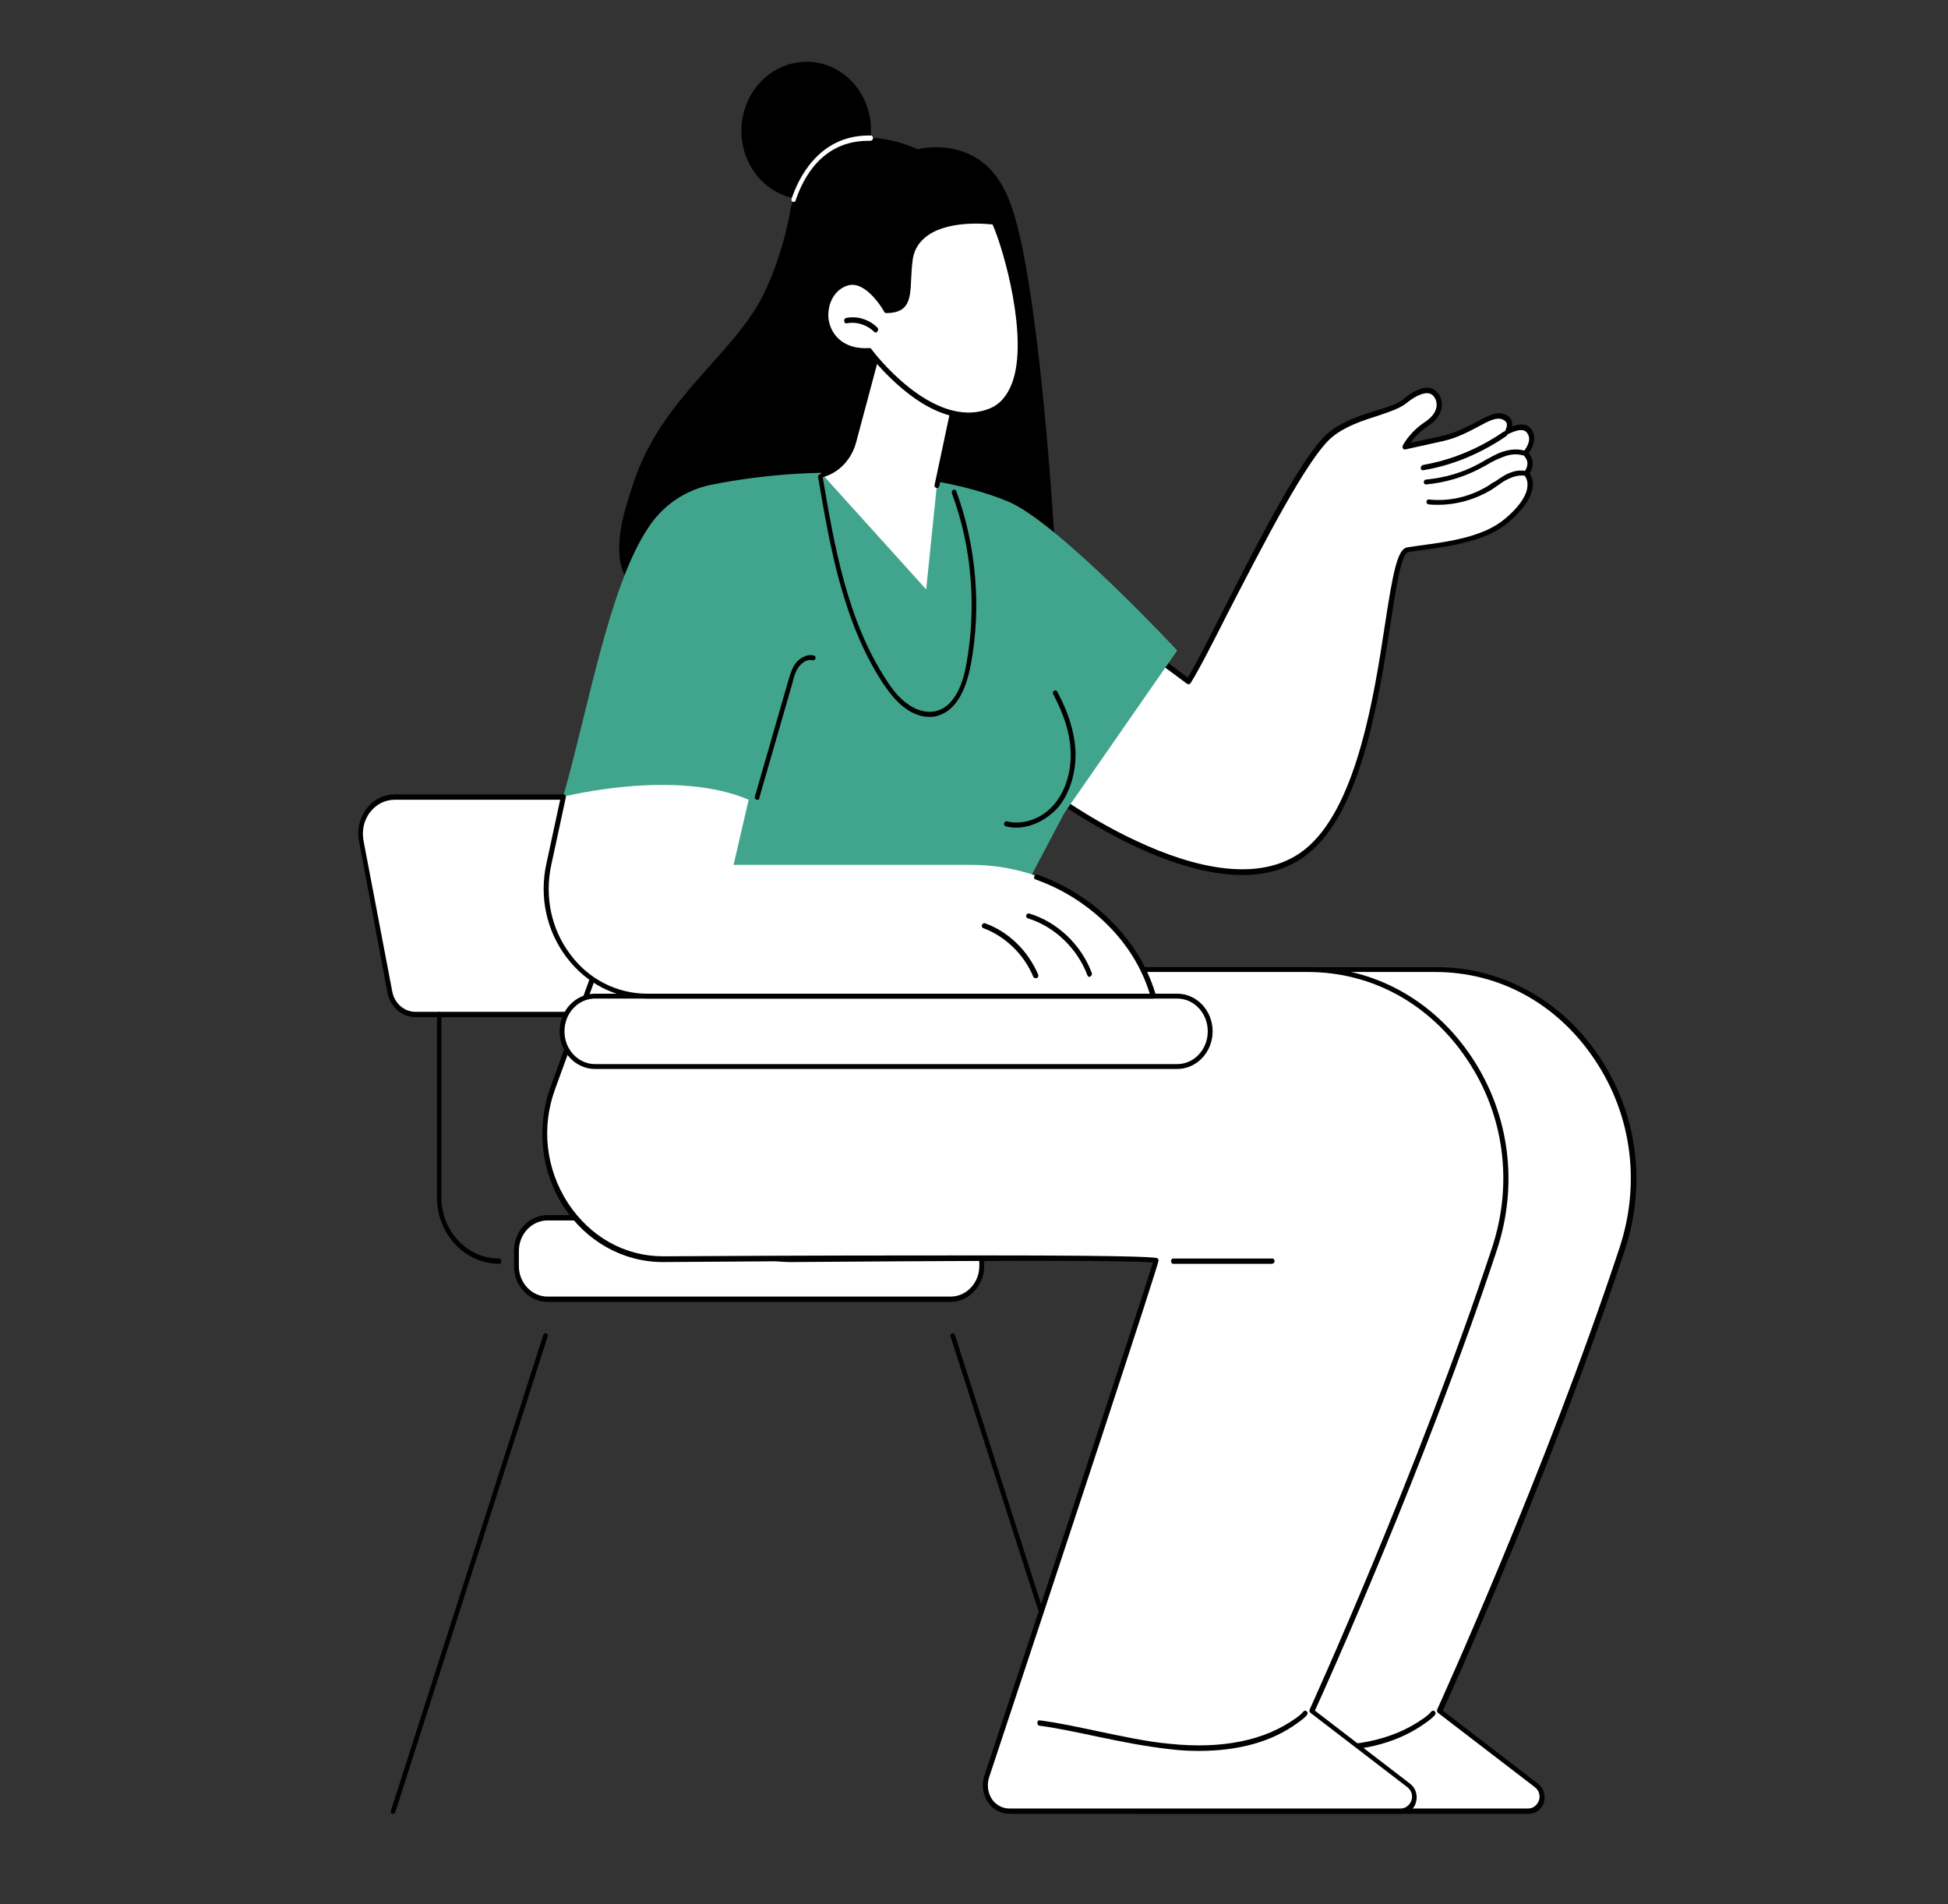 <?xml version="1.0" encoding="utf-8"?>
<!-- Generator: Adobe Illustrator 26.2.1, SVG Export Plug-In . SVG Version: 6.00 Build 0)  -->
<svg version="1.1" id="Layer_1" xmlns="http://www.w3.org/2000/svg" xmlns:xlink="http://www.w3.org/1999/xlink" x="0px" y="0px"
	 viewBox="0 0 440 430" style="enable-background:new 0 0 440 430;" xml:space="preserve">
<rect x="0" y="0" width="440" height="430" fill="#333333" stroke="none"/>
<style type="text/css">
	.st0{fill:#FFFFFF;}
	.st1{fill:#41A58D;}
</style>
<path class="st0" d="M168.4,229.1H93.9c-2.8,0-5.3-2.1-5.9-5.1l-6.5-34.1c-1-5.1,2.7-9.9,7.6-9.9h63.2c8.1,0,15.1,6.1,16.7,14.6
	l5.1,26.9C175,225.4,172.2,229.1,168.4,229.1L168.4,229.1z"/>
<path d="M168.4,229.7H93.9c-3.1,0-5.8-2.3-6.4-5.6L81.1,190c-0.5-2.6,0.1-5.3,1.7-7.4c1.6-2.1,3.9-3.2,6.4-3.2h63.2
	c8.3,0,15.6,6.3,17.3,15l5.1,26.9c0.4,2-0.1,4.1-1.3,5.8C172.2,228.7,170.4,229.7,168.4,229.7L168.4,229.7z M89.2,180.6
	c-2.2,0-4.2,1-5.6,2.8c-1.4,1.8-1.9,4.1-1.5,6.4l6.5,34.1c0.5,2.7,2.7,4.6,5.3,4.6h74.5c1.6,0,3.2-0.8,4.2-2.1
	c1-1.3,1.4-3.1,1.1-4.8l-5.1-26.9c-1.5-8.2-8.4-14.1-16.2-14.1L89.2,180.6L89.2,180.6z"/>
<path class="st0" d="M123.7,293.4h91c3.9,0,7-3.4,7-7.5v-3.4c0-4.1-3.2-7.5-7-7.5h-91c-3.9,0-7,3.4-7,7.5v3.4
	C116.7,290,119.8,293.4,123.7,293.4z"/>
<path d="M214.7,294h-91c-4.2,0-7.6-3.6-7.6-8.1v-3.4c0-4.5,3.4-8.1,7.6-8.1h91c4.2,0,7.6,3.6,7.6,8.1v3.4
	C222.3,290.3,218.9,294,214.7,294z M123.7,275.6c-3.6,0-6.5,3.1-6.5,6.9v3.4c0,3.8,2.9,6.9,6.5,6.9h91c3.6,0,6.5-3.1,6.5-6.9v-3.4
	c0-3.8-2.9-6.9-6.5-6.9H123.7z"/>
<path d="M112.8,285.4c-7.8,0-14.1-6.7-14.1-15v-41.3c0-0.3,0.2-0.6,0.5-0.6s0.5,0.3,0.5,0.6v41.3c0,7.6,5.8,13.8,13,13.8
	c0.3,0,0.5,0.3,0.5,0.6C113.3,285.1,113.1,285.4,112.8,285.4z"/>
<path d="M88.8,409.6c-0.1,0-0.1,0-0.2,0c-0.3-0.1-0.4-0.4-0.3-0.7l34.4-107.4c0.1-0.3,0.4-0.5,0.7-0.4c0.3,0.1,0.4,0.4,0.3,0.7
	L89.3,409.2C89.2,409.5,89,409.6,88.8,409.6z"/>
<path d="M249.6,409.6c-0.2,0-0.4-0.2-0.5-0.4l-34.4-107.4c-0.1-0.3,0.1-0.6,0.3-0.7c0.3-0.1,0.6,0.1,0.7,0.4l34.4,107.4
	c0.1,0.3-0.1,0.6-0.3,0.7C249.7,409.6,249.7,409.6,249.6,409.6z"/>
<path class="st0" d="M163.5,218.9l-9.7,26.8c-6.8,18.7,6.2,38.7,25.1,38.6c44.5-0.3,111.2-0.6,111.2,0.3c0,1.1-29.3,89.6-38.3,116.6
	c-1.3,3.8,1.4,7.8,5.2,7.8h88.4c3,0,4.2-4,1.8-5.9l-21.9-16.8c0,0,24.2-53,41.3-104.4c10.2-30.8-11.3-63.1-42.1-63.1L163.5,218.9
	L163.5,218.9z"/>
<path d="M345.3,409.6h-88.4c-2,0-3.8-1-4.9-2.7c-1.1-1.7-1.4-3.8-0.8-5.8c17.5-52.9,36.3-109.9,38.1-116
	c-4.8-0.5-43.8-0.6-110.5-0.1c-0.1,0-0.1,0-0.2,0c-9,0-17.3-4.7-22.4-12.5c-5.1-7.9-6.2-17.9-3-26.9l9.7-26.8
	c0.1-0.2,0.3-0.4,0.5-0.4h161c14.8,0,28.3,7.4,36.9,20.3c8.6,12.9,10.6,28.8,5.7,43.6c-16,48.4-38.7,98.8-41.1,104l21.5,16.5
	c1.3,1,1.8,2.7,1.3,4.3C348.2,408.6,346.9,409.6,345.3,409.6L345.3,409.6z M250.4,283.5c39.3,0,39.7,0.5,39.9,0.7
	c0.1,0.1,0.2,0.3,0.2,0.4c0,1.1-20.8,64.1-38.3,116.8c-0.5,1.6-0.3,3.4,0.6,4.8c0.9,1.4,2.4,2.2,4,2.2h88.4c1.3,0,2.1-1,2.4-1.8
	c0.3-0.9,0.2-2.1-0.9-3l-21.9-16.8c-0.2-0.2-0.3-0.5-0.2-0.7c0.2-0.5,24.4-53.5,41.2-104.3c4.8-14.5,2.8-30-5.6-42.5
	c-8.4-12.6-21.5-19.8-36-19.8H163.8l-9.6,26.4c-3.2,8.7-2.1,18.1,2.9,25.8c5,7.6,12.8,12,21.5,12c0.1,0,0.1,0,0.2,0
	C211.2,283.5,234.1,283.5,250.4,283.5z"/>
<path d="M299.7,395.4c-2.1,0-4.3-0.1-6.6-0.4c-5.5-0.6-10.9-1.7-16.2-2.8c-4.3-0.9-8.8-1.9-13.2-2.5c-0.3,0-0.5-0.3-0.5-0.7
	c0-0.3,0.3-0.6,0.6-0.5c4.5,0.6,9,1.6,13.3,2.5c5.3,1.1,10.7,2.3,16.1,2.8c11.7,1.2,21.3-0.7,28.4-5.8c0.6-0.4,1.2-0.9,1.7-1.5
	c0.2-0.2,0.6-0.3,0.8,0c0.2,0.2,0.2,0.6,0,0.8c-0.6,0.7-1.3,1.2-2,1.7C316.2,393.3,308.7,395.4,299.7,395.4L299.7,395.4z"/>
<path class="st0" d="M134.6,218.9l-9.7,26.8c-6.8,18.7,6.2,38.7,25.1,38.6c44.5-0.3,111.2-0.6,111.2,0.3c0,1.1-29.3,89.6-38.3,116.6
	c-1.3,3.8,1.4,7.8,5.2,7.8h88.4c3,0,4.2-4,1.8-5.9l-21.9-16.8c0,0,24.2-53,41.3-104.4c10.2-30.8-11.3-63.1-42.1-63.1L134.6,218.9
	L134.6,218.9z"/>
<path d="M316.5,409.6H228c-2,0-3.8-1-4.9-2.7c-1.1-1.7-1.4-3.8-0.8-5.8c8.6-25.9,35.9-108.5,38.1-116c-4.8-0.5-43.8-0.6-110.5-0.1
	c-0.1,0-0.1,0-0.2,0c-9,0-17.3-4.7-22.4-12.5c-5.1-7.9-6.2-17.9-3-26.9l9.7-26.8c0.1-0.2,0.3-0.4,0.5-0.4h161
	c14.8,0,28.3,7.4,36.9,20.3c8.6,12.9,10.6,28.8,5.7,43.6c-16,48.4-38.7,98.8-41.1,104l21.5,16.5c1.3,1,1.8,2.7,1.3,4.3
	C319.4,408.6,318,409.6,316.5,409.6L316.5,409.6z M221.6,283.5c39.2,0,39.7,0.5,39.9,0.7c0.1,0.1,0.2,0.3,0.2,0.4
	c0,1-20.8,64.1-38.3,116.8c-0.5,1.6-0.3,3.4,0.6,4.8c0.9,1.4,2.4,2.2,4,2.2h88.4c1.3,0,2.1-1,2.4-1.8c0.3-0.9,0.2-2.1-0.9-3
	l-21.9-16.8c-0.2-0.2-0.3-0.5-0.2-0.7c0.2-0.5,24.4-53.5,41.2-104.3c4.8-14.5,2.8-30-5.6-42.5c-8.4-12.6-21.5-19.8-36-19.8H135
	l-9.6,26.4c-3.2,8.7-2.1,18.1,2.9,25.8c5,7.6,12.8,12,21.5,12c0.1,0,0.1,0,0.2,0C182.3,283.5,205.3,283.5,221.6,283.5L221.6,283.5z"
	/>
<path d="M270.8,395.4c-2.1,0-4.3-0.1-6.6-0.4c-5.5-0.6-10.9-1.7-16.2-2.8c-4.3-0.9-8.8-1.9-13.2-2.5c-0.3,0-0.5-0.3-0.5-0.7
	c0-0.3,0.3-0.6,0.6-0.5c4.5,0.6,9,1.6,13.3,2.5c5.3,1.1,10.7,2.3,16.1,2.8c11.7,1.2,21.3-0.7,28.4-5.8c0.6-0.4,1.2-0.9,1.7-1.5
	c0.2-0.2,0.5-0.3,0.8,0c0.2,0.2,0.2,0.6,0,0.8c-0.6,0.7-1.3,1.2-2,1.7C287.4,393.3,279.8,395.4,270.8,395.4L270.8,395.4z"/>
<path d="M287.3,285.4H265c-0.3,0-0.5-0.3-0.5-0.6c0-0.3,0.2-0.6,0.5-0.6h22.4c0.3,0,0.5,0.3,0.5,0.6
	C287.9,285.1,287.6,285.4,287.3,285.4z"/>
<path d="M183.2,45c8-0.7,14.1-8.1,13.5-16.7c-0.6-8.6-7.6-15-15.7-14.3c-8,0.7-14.1,8.1-13.5,16.7C168.1,39.3,175.2,45.7,183.2,45z"
	/>
<path d="M238.5,126.9c-17.6,4.9-87.6,23.6-97.4,3c-3-6.2,0.1-15.2,2.1-21.2c6.5-19.2,22.5-28.5,29.3-42.3c4.5-9.2,6-18.8,6-18.8
	c0.2-1,1.7-10.3,10-14.7c4.3-2.3,10.3-2.8,18.8,0.8c0,0,7.4-2,13.9,2.4c4.6,3.2,6.7,8.3,8,12.8C235.3,69.8,238.3,123.5,238.5,126.9z
	"/>
<path class="st0" d="M179.3,45.6c-0.1,0-0.1,0-0.2,0c-0.3-0.1-0.4-0.4-0.3-0.7c1.4-4.3,6-14.3,17.4-14.3c0.2,0,0.3,0,0.5,0
	c0.3,0,0.5,0.3,0.5,0.6c0,0.3-0.3,0.6-0.6,0.6c-0.2,0-0.3,0-0.5,0c-10.4,0-14.7,8.4-16.4,13.5C179.7,45.4,179.5,45.6,179.3,45.6
	L179.3,45.6z"/>
<path class="st0" d="M268.4,153.8c5.7-9.2,23.8-49,32.1-55.7c5.4-4.3,13.7-5,16.8-7.5c2.3-1.9,5-3.1,6.5-2c1.7,1.3,2.2,4.6-1.5,7.1
	c-3.7,2.4-5,5.2-5,5.2s2.2-0.5,8.6-1.9c6.4-1.4,10.3-5.7,13.3-5c3,0.7,1.3,3.4,1.3,3.4c2.9-1.5,4.7-1.2,5.3,0.8
	c0.6,2-1.3,4.1-1.3,4.1c2.2,2.2,0.3,4.6,0.3,4.6c1.7,2.2,1.2,5.9-4.4,10.6c-5.5,4.7-15.1,5.5-22.3,6.6c-5.4,0.8-4.3,51.3-21.8,67.2
	c-20.2,18.4-63.1-14.7-66-17.9l22.2-31.6L268.4,153.8z"/>
<path d="M280.6,197.6c-21.4,0-48.3-20.9-50.8-23.6c-0.2-0.2-0.2-0.5,0-0.8l22.2-31.6c0.2-0.3,0.5-0.3,0.8-0.1l15.5,11.5
	c1.9-3.1,4.8-8.9,8.2-15.6c8-15.7,17.9-35.1,23.7-39.8c3.1-2.5,7.1-3.8,10.7-4.9c2.6-0.8,4.9-1.5,6.1-2.6c2.9-2.4,5.6-3.2,7.1-2
	c1,0.7,1.6,2,1.6,3.3c0,1-0.4,3-3,4.7c-2.1,1.4-3.4,2.9-4.1,3.9c1.3-0.3,3.6-0.8,7.3-1.6c3-0.7,5.4-2,7.6-3.1
	c2.4-1.3,4.2-2.3,5.9-1.9c1.1,0.3,1.7,0.8,2,1.5c0.2,0.5,0.2,1,0.1,1.4c1.4-0.5,2.5-0.6,3.4-0.2c0.7,0.3,1.2,1,1.5,1.9
	c0.5,1.7-0.5,3.5-1.1,4.3c1.4,1.7,0.9,3.6,0.2,4.6c0.6,0.9,0.8,1.9,0.7,3c-0.2,2.4-2.1,5.1-5.4,8c-5,4.3-12.9,5.4-20,6.4
	c-0.9,0.1-1.8,0.2-2.7,0.4c-1.6,0.2-2.8,8.2-4.1,16.7c-2.5,16-6.3,40.3-17.4,50.4C292.1,196,286.5,197.6,280.6,197.6L280.6,197.6z
	 M230.9,173.5c2.3,2.1,13,10.5,26,16.5c12,5.6,28.6,10.4,38.9,0.9c10.8-9.9,14.6-33.9,17-49.7c1.8-11.7,2.8-17.3,5.1-17.6
	c0.9-0.1,1.8-0.3,2.7-0.4c6.9-0.9,14.6-2,19.4-6.1c3.9-3.3,4.9-5.8,5-7.2c0.1-1-0.1-1.8-0.7-2.6c-0.2-0.2-0.2-0.5,0-0.8
	c0.2-0.2,1.6-2-0.2-3.7c-0.2-0.2-0.2-0.6,0-0.8c0,0,1.7-1.9,1.2-3.5c-0.2-0.6-0.5-1-0.9-1.2c-0.8-0.4-2-0.1-3.7,0.7
	c-0.2,0.1-0.5,0.1-0.6-0.1c-0.2-0.2-0.2-0.5-0.1-0.7c0.2-0.3,0.5-1.1,0.3-1.7c-0.2-0.4-0.6-0.7-1.3-0.9c-1.3-0.3-3,0.6-5.2,1.8
	c-2.1,1.1-4.7,2.5-7.8,3.2c-6.3,1.4-8.6,1.9-8.6,1.9c-0.2,0-0.4,0-0.5-0.2c-0.1-0.2-0.1-0.4-0.1-0.6c0.1-0.1,1.4-3,5.2-5.5
	c1.6-1.1,2.5-2.4,2.5-3.8c0-0.9-0.4-1.8-1.1-2.3c-1.1-0.8-3.4,0-5.8,2c-1.4,1.1-3.7,1.9-6.4,2.8c-3.5,1.1-7.4,2.4-10.3,4.8
	c-5.5,4.5-15.8,24.7-23.4,39.4c-3.6,7.1-6.7,13.2-8.6,16.2c-0.1,0.1-0.2,0.2-0.4,0.2c-0.1,0-0.3,0-0.4-0.1l-15.5-11.5L230.9,173.5
	L230.9,173.5z"/>
<path d="M324.8,114c-0.7,0-1.4,0-2.1-0.1c-0.3,0-0.5-0.3-0.5-0.6c0-0.3,0.3-0.6,0.6-0.5c4.7,0.5,9.5-0.7,13.5-3.2
	c0.4-0.3,0.8-0.6,1.3-0.8c0.7-0.5,1.5-1,2.3-1.5c1.5-0.8,3-1.2,4.3-1c0.3,0,0.5,0.3,0.5,0.6c0,0.3-0.3,0.6-0.6,0.5
	c-1.1-0.1-2.3,0.2-3.7,0.9c-0.8,0.4-1.5,0.9-2.2,1.4c-0.4,0.3-0.9,0.6-1.3,0.9C333.2,112.8,329,114,324.8,114z"/>
<path d="M322.1,109.4c-0.3,0-0.5-0.2-0.5-0.5c0-0.3,0.2-0.6,0.5-0.6c4.1-0.4,8.1-1.5,11.8-3.5c0.5-0.3,1-0.5,1.4-0.8
	c1.1-0.6,2.2-1.2,3.3-1.7c2-0.8,3.9-1,5.5-0.6c0.3,0.1,0.5,0.4,0.4,0.7c-0.1,0.3-0.4,0.5-0.7,0.4c-1.4-0.4-3-0.2-4.8,0.6
	c-1.1,0.4-2.2,1-3.2,1.6c-0.5,0.3-1,0.5-1.5,0.8C330.5,107.8,326.4,109,322.1,109.4C322.2,109.4,322.2,109.4,322.1,109.4
	L322.1,109.4z"/>
<path d="M321.4,106.2c-0.3,0-0.5-0.2-0.5-0.5c0-0.3,0.2-0.6,0.5-0.7c6.4-1.1,12.7-3.7,18.2-7.5c0.3-0.2,0.6-0.1,0.8,0.2
	c0.2,0.3,0.1,0.6-0.2,0.8C334.5,102.4,328.1,105.1,321.4,106.2C321.5,106.2,321.5,106.2,321.4,106.2L321.4,106.2z"/>
<path class="st0" d="M265.9,224.9H134.4c-4.1,0-7.5,3.6-7.5,7.9s3.3,7.9,7.5,7.9h131.5c4.1,0,7.5-3.6,7.5-7.9S270,224.9,265.9,224.9
	z"/>
<path d="M265.9,241.4H134.4c-4.4,0-8-3.8-8-8.5c0-4.7,3.6-8.5,8-8.5h131.5c4.4,0,8,3.8,8,8.5C273.9,237.6,270.3,241.4,265.9,241.4z
	 M134.4,225.5c-3.8,0-6.9,3.3-6.9,7.4c0,4.1,3.1,7.4,6.9,7.4h131.5c3.8,0,6.9-3.3,6.9-7.4c0-4.1-3.1-7.4-6.9-7.4H134.4z"/>
<path class="st1" d="M240.4,183.6l25.5-36.7c0,0-26.8-28.8-38.1-33.6c-14.8-6.2-41-9.1-67.3-3.8c-5.7,1.2-10.8,4.6-14.1,9.7
	c-8.9,13.4-13.5,40.8-19.2,60.7l36.4,0.7l-8.7,32.2l70.3-0.4L240.4,183.6L240.4,183.6z"/>
<path class="st0" d="M260.5,224.9H146.2c-14.7,0-25.5-14.5-22.2-29.7l3.3-15.3c0,0,25.3-6.4,41.8,0.7l-3.4,14.7h53.6
	c10.2,0,20.2,3.4,28.2,10.1C252.8,210,258,216.3,260.5,224.9L260.5,224.9z"/>
<path d="M260.5,225.5H146.2c-7.2,0-13.8-3.4-18.3-9.4c-4.5-6-6.1-13.6-4.5-21l3.3-15.3c0.1-0.3,0.4-0.5,0.7-0.4
	c0.3,0.1,0.5,0.4,0.4,0.7l-3.3,15.3c-1.5,7.1,0,14.4,4.3,20.1c4.2,5.7,10.6,8.9,17.4,8.9h113.5c-2.2-7.1-6.5-13.3-12.7-18.4
	c-3.9-3.2-8.3-5.7-13.1-7.4c-0.3-0.1-0.4-0.4-0.3-0.7c0.1-0.3,0.4-0.5,0.7-0.4c4.9,1.7,9.4,4.3,13.5,7.6
	c6.6,5.5,11.1,12.1,13.3,19.7c0.1,0.2,0,0.4-0.1,0.5C260.8,225.4,260.7,225.5,260.5,225.5z"/>
<path d="M246.1,220.6c-0.2,0-0.4-0.1-0.5-0.4c-2.3-6.1-7.5-11-13.4-12.8c-0.3-0.1-0.5-0.4-0.4-0.7c0.1-0.3,0.4-0.5,0.7-0.4
	c6.3,1.9,11.7,7,14.1,13.4c0.1,0.3,0,0.6-0.3,0.8C246.2,220.6,246.1,220.6,246.1,220.6L246.1,220.6z"/>
<path d="M233.9,220.9c-0.2,0-0.4-0.1-0.5-0.3c-2.1-5.1-6.4-9.2-11.3-11c-0.3-0.1-0.4-0.4-0.3-0.7c0.1-0.3,0.4-0.5,0.7-0.4
	c5.3,1.9,9.7,6.2,12,11.6c0.1,0.3,0,0.6-0.3,0.8C234.1,220.8,234,220.9,233.9,220.9L233.9,220.9z"/>
<path d="M171.1,180.6c-0.1,0-0.1,0-0.2,0c-0.3-0.1-0.5-0.4-0.4-0.7l7.5-26c0.4-1.3,0.8-2.9,1.7-4.1c1.1-1.4,2.7-2.1,4.1-1.8
	c0.3,0.1,0.5,0.4,0.4,0.7c-0.1,0.3-0.4,0.5-0.7,0.4c-1.1-0.3-2.3,0.5-3,1.4c-0.8,1-1.2,2.4-1.5,3.7l-7.5,26
	C171.6,180.5,171.3,180.6,171.1,180.6L171.1,180.6z"/>
<path d="M210,161.9c-1.8,0-3.6-0.6-5.3-1.8c-2.2-1.5-3.9-3.8-5.2-5.7c-9.1-13.8-12.1-31.2-14.7-46.6c-0.1-0.3,0.1-0.6,0.4-0.7
	c0.3-0.1,0.6,0.2,0.6,0.5c2.6,15.3,5.5,32.5,14.5,46.1c1.2,1.9,2.8,4,4.9,5.4c2.1,1.5,4.5,2,6.5,1.4c4.1-1.2,5.9-6.5,6.6-10.7
	c2.3-12.7,1.2-26.4-3.3-38.4c-0.1-0.3,0-0.6,0.3-0.8c0.3-0.1,0.6,0,0.7,0.3c4.5,12.3,5.7,26.2,3.3,39.1c-1.2,6.5-3.7,10.5-7.4,11.6
	C211.4,161.8,210.7,161.9,210,161.9z"/>
<path d="M229.5,186.9c-0.8,0-1.6-0.1-2.3-0.3c-0.3-0.1-0.5-0.4-0.4-0.7c0.1-0.3,0.4-0.5,0.7-0.4c3.7,0.9,8.1-0.7,10.8-4.1
	c2.5-3.1,3.8-7.5,3.5-12.2c-0.2-3.9-1.6-8.1-3.9-12.4c-0.2-0.3-0.1-0.6,0.2-0.8c0.3-0.2,0.6-0.1,0.7,0.2c2.4,4.4,3.8,8.8,4.1,12.9
	c0.3,4.9-1.1,9.7-3.7,13C236.6,185.1,233,186.9,229.5,186.9L229.5,186.9z"/>
<path class="st0" d="M211.6,109.7l-2.4,23.4l-23.3-25.8c3.4-1.1,6-3.9,6.9-7.5l6.3-23.8l17.6,9.4L211.6,109.7L211.6,109.7z"/>
<path d="M211.6,110.2c0,0-0.1,0-0.1,0c-0.3-0.1-0.5-0.4-0.4-0.7l5.1-24l-16.6-8.9l-6.2,23.2c-1,3.8-3.7,6.8-7.3,7.9
	c-0.3,0.1-0.6-0.1-0.7-0.4c-0.1-0.3,0.1-0.6,0.4-0.7c3.2-1,5.7-3.7,6.6-7.2l6.3-23.8c0-0.2,0.2-0.3,0.3-0.4c0.1-0.1,0.3-0.1,0.5,0
	l17.6,9.4c0.2,0.1,0.3,0.4,0.3,0.6l-5.2,24.4C212.1,110.1,211.9,110.2,211.6,110.2L211.6,110.2z"/>
<path class="st0" d="M200.2,70.1c0,0-4.3-7.7-8.9-6.1c-7.1,2.4-6.7,15.9,5.1,15.3c0,0,13.9,18.9,27.2,13.6c13.3-5.2,3.6-37.2,1-42.6
	c0,0-17.7-2.5-19,8.8C204.8,65.7,206.3,70.1,200.2,70.1L200.2,70.1z"/>
<path d="M218.7,94.4c-11,0-21-12.6-22.6-14.6c-6.4,0.2-9.3-3.5-9.9-7.2c-0.7-4.1,1.4-8.1,4.9-9.2c4.5-1.5,8.5,4.6,9.4,6.1
	c3.9-0.1,4-2.3,4.2-6.5c0.1-1.2,0.1-2.6,0.3-4.1c0.3-2.6,1.4-4.7,3.3-6.3c5.6-4.6,15.9-3.2,16.3-3.1c0.2,0,0.3,0.1,0.4,0.3
	c2.1,4.4,8.8,25.7,4.6,37c-1.2,3.2-3.2,5.4-5.8,6.4C222.1,94.1,220.4,94.4,218.7,94.4L218.7,94.4z M196.4,78.6
	c0.2,0,0.3,0.1,0.4,0.2c0.1,0.2,13.8,18.5,26.6,13.5c2.4-0.9,4.1-2.9,5.2-5.8c3.8-10.2-1.9-30.2-4.4-35.8c-1.7-0.2-10.5-1-15.2,2.9
	c-1.7,1.4-2.7,3.2-2.9,5.5c-0.2,1.4-0.2,2.8-0.3,4c-0.2,4.2-0.3,7.6-5.6,7.6c-0.2,0-0.4-0.1-0.5-0.3c0-0.1-4.1-7.3-8.3-5.9
	c-3.4,1.1-4.7,4.9-4.2,7.9C187.8,75.6,190.5,79,196.4,78.6C196.4,78.6,196.4,78.6,196.4,78.6z"/>
<path d="M197.8,75.1c-0.1,0-0.3-0.1-0.4-0.2c-1.6-1.6-4-2.3-6.1-1.9c-0.3,0.1-0.6-0.1-0.6-0.5c-0.1-0.3,0.1-0.6,0.4-0.7
	c2.5-0.5,5.2,0.3,7.1,2.2c0.2,0.2,0.2,0.6,0,0.8C198.1,75,197.9,75.1,197.8,75.1L197.8,75.1z"/>
</svg>
